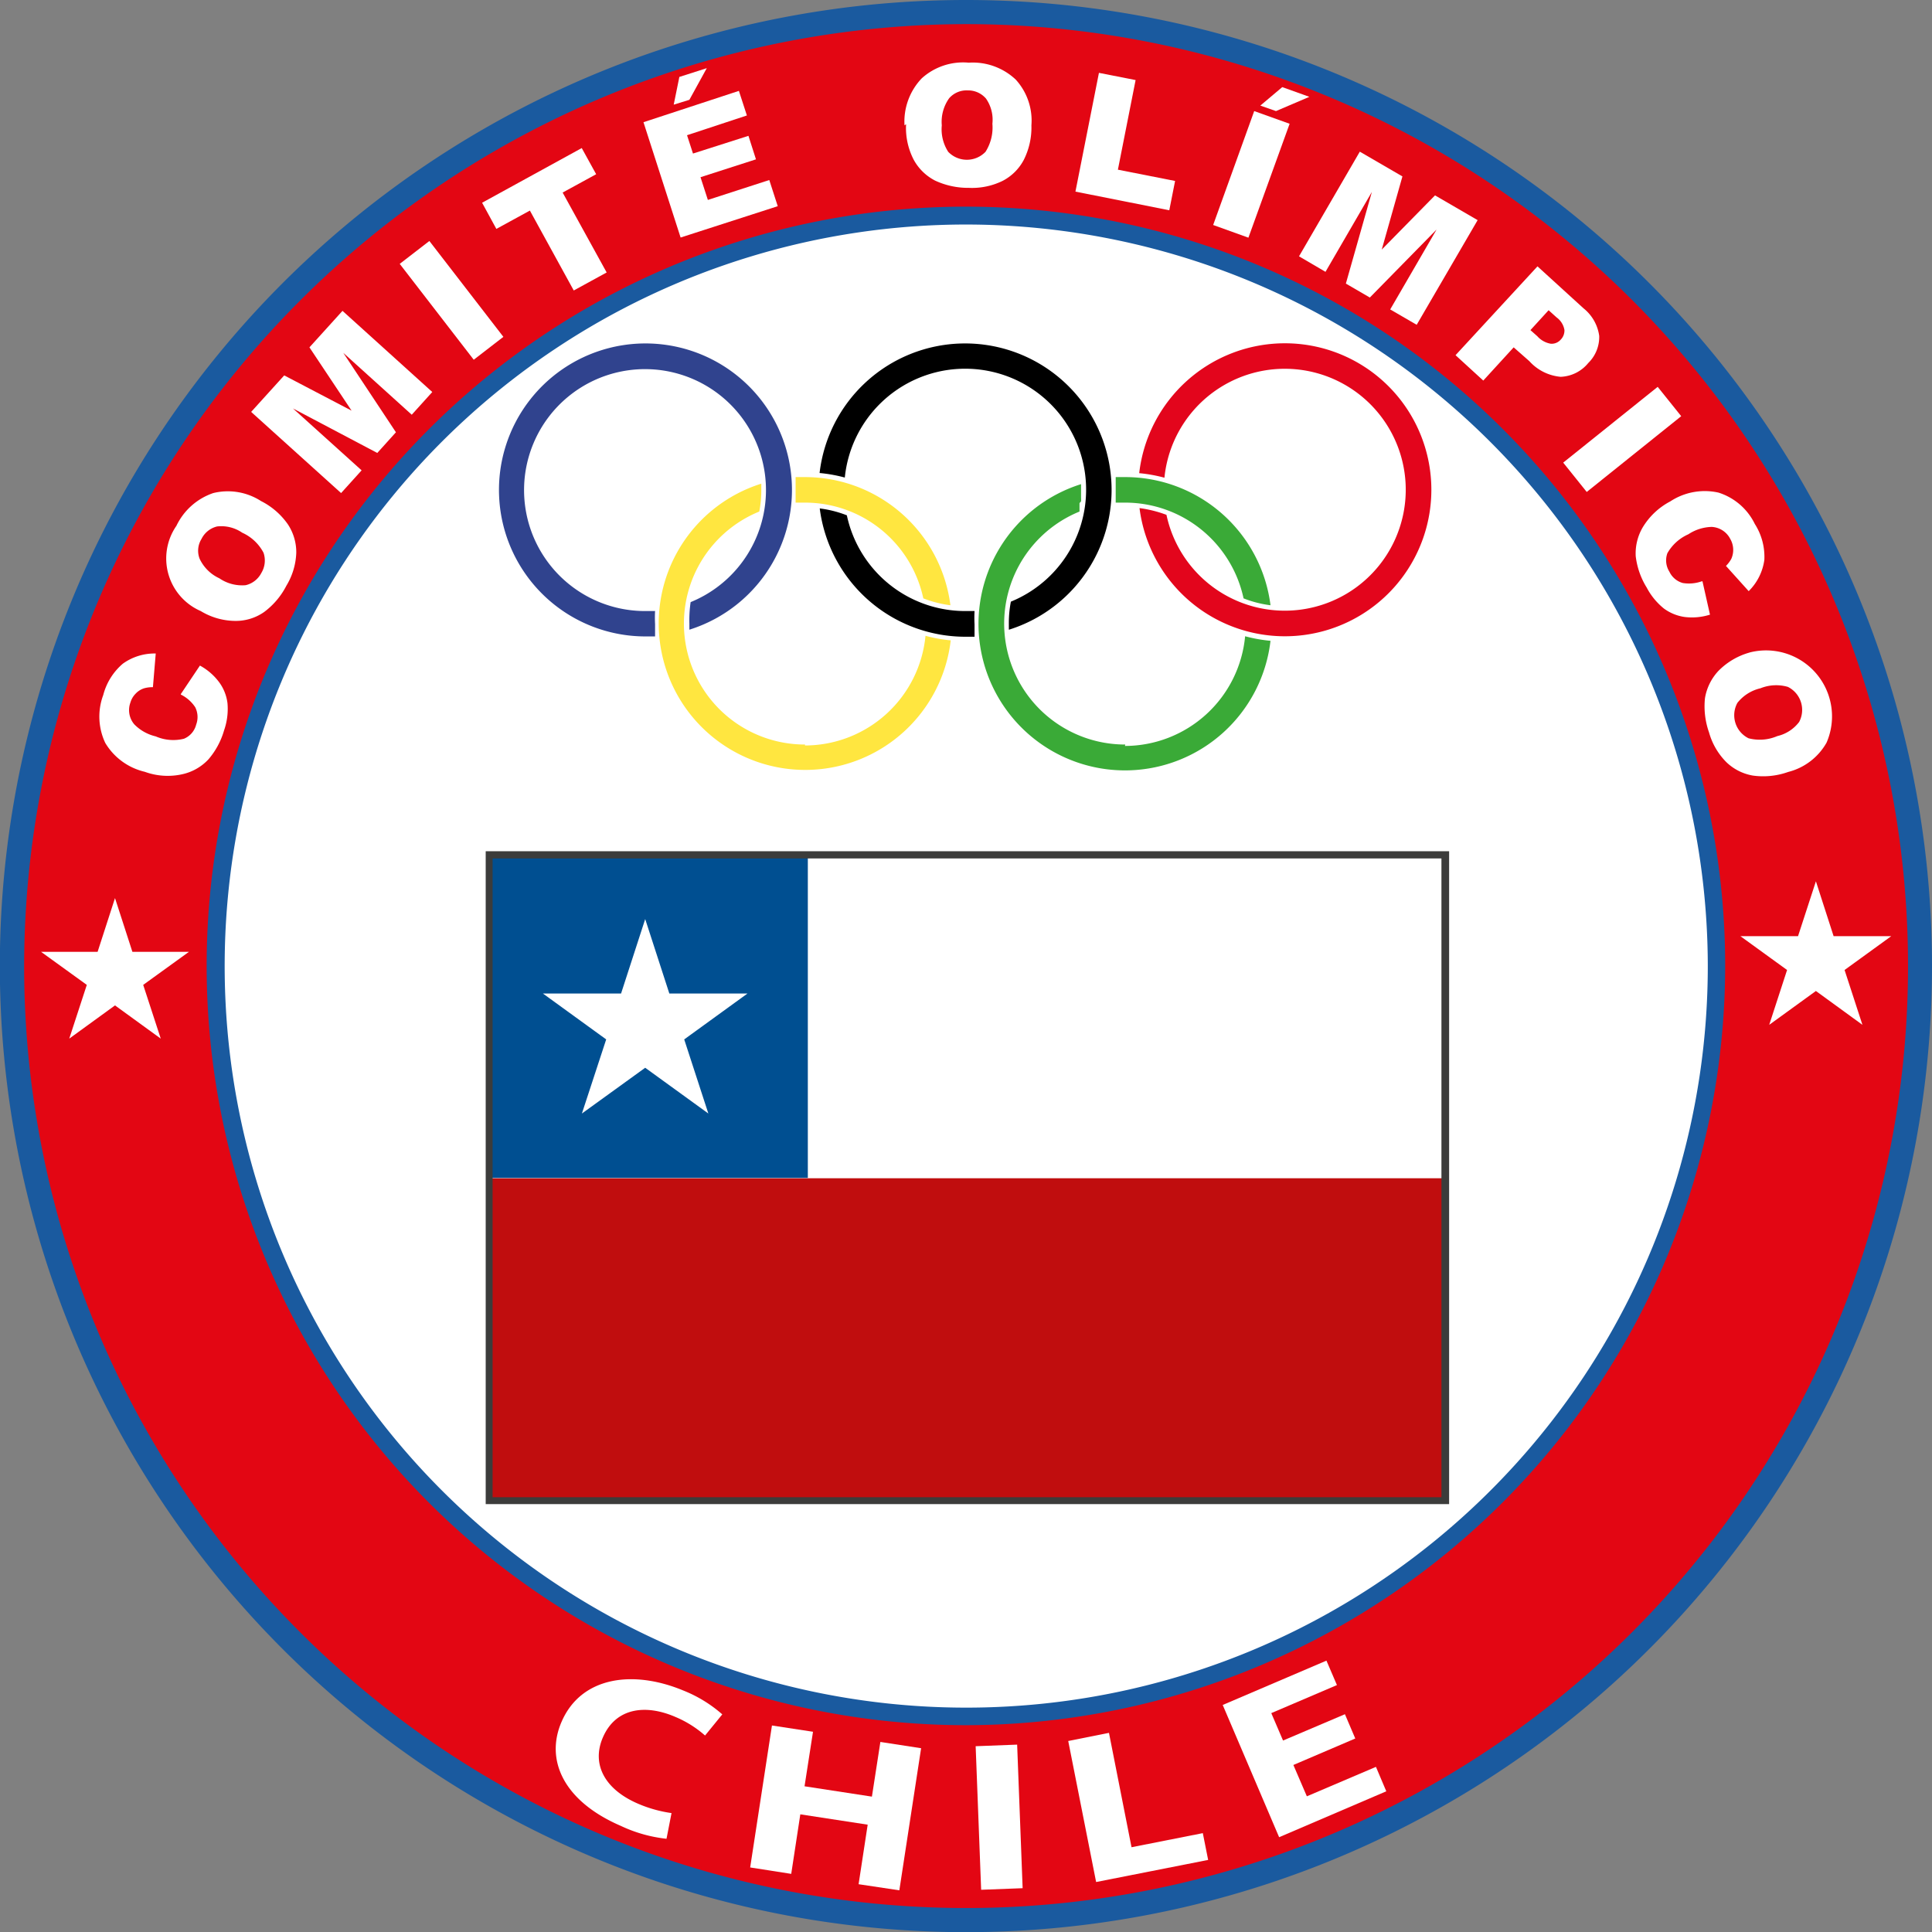 <svg xmlns="http://www.w3.org/2000/svg" viewBox="0 0 123.31 123.31"><rect x="0" y="0" width="123.31" height="123.31" fill="#808080" stroke="none"/><defs><style>.cls-1{fill:#e30613;}.cls-2{fill:#1a5a9f;}.cls-3{fill:#fff;}.cls-4{fill:#c00d0e;}.cls-5{fill:#004f91;}.cls-6{fill:#3aaa37;}.cls-7{fill:#30438e;}.cls-8{fill:#e3051c;}.cls-9{fill:#ffe640;}.cls-10{fill:#3c3c3b;}</style></defs><title>Recurso 1</title><g id="Capa_2" data-name="Capa 2"><g id="Capa_1-2" data-name="Capa 1"><path class="cls-1" d="M61.65,122.54a60.89,60.89,0,1,1,60.89-60.89,61,61,0,0,1-60.89,60.89"/><path class="cls-2" d="M61.65,0a61.66,61.66,0,1,0,61.66,61.65A61.65,61.65,0,0,0,61.65,0m0,1.54A60.12,60.12,0,1,1,1.54,61.65,60.19,60.19,0,0,1,61.65,1.54"/><path class="cls-3" d="M109.54,61.65A47.89,47.89,0,1,1,61.65,13.76a47.9,47.9,0,0,1,47.89,47.89"/><path class="cls-2" d="M61.65,14.33A47.33,47.33,0,1,0,109,61.65,47.38,47.38,0,0,0,61.65,14.33m0,95.78a48.46,48.46,0,1,1,48.46-48.46,48.52,48.52,0,0,1-48.46,48.46"/><path class="cls-3" d="M11.54,44.3l1.22-1.82A3.77,3.77,0,0,1,14,43.56a2.84,2.84,0,0,1,.52,1.33,4.15,4.15,0,0,1-.22,1.73,4.93,4.93,0,0,1-1,1.85,3.23,3.23,0,0,1-1.64.94,4.27,4.27,0,0,1-2.42-.15,4,4,0,0,1-2.52-1.84,3.93,3.93,0,0,1-.13-3.06,3.92,3.92,0,0,1,1.25-2,3.46,3.46,0,0,1,2.1-.65l-.18,2.15a1.91,1.91,0,0,0-.56.07,1.27,1.27,0,0,0-.55.35,1.34,1.34,0,0,0-.33.57,1.4,1.4,0,0,0,.25,1.38A2.81,2.81,0,0,0,9.94,47a2.81,2.81,0,0,0,1.8.15,1.32,1.32,0,0,0,.78-.9,1.39,1.39,0,0,0-.06-1.11,2.33,2.33,0,0,0-.92-.81"/><path class="cls-3" d="M14,36.91a2.57,2.57,0,0,0,1.68.44,1.51,1.51,0,0,0,1-.78,1.53,1.53,0,0,0,.14-1.29A2.86,2.86,0,0,0,15.46,34a2.36,2.36,0,0,0-1.6-.4,1.5,1.5,0,0,0-1,.8,1.42,1.42,0,0,0-.12,1.26A2.58,2.58,0,0,0,14,36.91M12.81,39a3.66,3.66,0,0,1-1.55-5.44,4.05,4.05,0,0,1,2.35-2.09,3.91,3.91,0,0,1,3.05.51,4.63,4.63,0,0,1,1.71,1.48,3.23,3.23,0,0,1,.54,1.81,4.34,4.34,0,0,1-.63,2.11,4.85,4.85,0,0,1-1.42,1.68,3.15,3.15,0,0,1-1.82.57A4.31,4.31,0,0,1,12.81,39"/><polygon class="cls-3" points="16.03 26.29 18.14 23.96 22.44 26.21 19.75 22.17 21.86 19.84 27.59 25.02 26.28 26.47 21.91 22.52 25.27 27.59 24.08 28.91 18.7 26.07 23.08 30.02 21.77 31.47 16.03 26.29"/><rect class="cls-3" x="27.62" y="15.3" width="2.39" height="7.73" transform="translate(-5.7 21.61) rotate(-37.67)"/><polygon class="cls-3" points="30.77 12.94 37.13 9.45 38.05 11.12 35.91 12.29 38.72 17.39 36.62 18.54 33.82 13.44 31.68 14.61 30.77 12.94"/><path class="cls-3" d="M43.36,4.91l1.75-.56L44,6.37l-1,.31ZM41.07,7.8l6.09-2,.51,1.57L43.85,8.63l.38,1.17,3.54-1.13.48,1.5-3.54,1.14.47,1.45,3.92-1.27.54,1.67-6.2,2Z"/><path class="cls-3" d="M60.11,8a2.65,2.65,0,0,0,.41,1.69,1.65,1.65,0,0,0,2.38,0,2.89,2.89,0,0,0,.44-1.79,2.37,2.37,0,0,0-.41-1.61,1.5,1.5,0,0,0-1.18-.52,1.47,1.47,0,0,0-1.17.5A2.59,2.59,0,0,0,60.11,8m-2.38,0A4,4,0,0,1,58.83,5a3.93,3.93,0,0,1,3-1,4,4,0,0,1,3,1.08,3.88,3.88,0,0,1,1,2.92,4.6,4.6,0,0,1-.49,2.21,3.18,3.18,0,0,1-1.34,1.33,4.43,4.43,0,0,1-2.16.45,5,5,0,0,1-2.15-.46,3.24,3.24,0,0,1-1.37-1.33,4.41,4.41,0,0,1-.49-2.27"/><polygon class="cls-3" points="70.14 4.65 72.48 5.11 71.35 10.83 75 11.55 74.63 13.42 68.64 12.23 70.14 4.65"/><path class="cls-3" d="M81.84,5.56l1.73.62-2.13.91-1-.35ZM80.05,7.09l2.26.81-2.63,7.27-2.25-.81Z"/><polygon class="cls-3" points="86.79 9.68 89.51 11.26 88.19 15.93 91.59 12.47 94.31 14.05 90.42 20.73 88.73 19.75 91.69 14.65 87.43 18.99 85.9 18.1 87.56 12.25 84.6 17.35 82.91 16.36 86.79 9.68"/><path class="cls-3" d="M97.68,21.07l.44.39a1.47,1.47,0,0,0,.87.48.77.77,0,0,0,.62-.26.83.83,0,0,0,.24-.62,1.25,1.25,0,0,0-.5-.8l-.51-.46ZM98.13,17l2.94,2.68a2.73,2.73,0,0,1,1,1.76,2.32,2.32,0,0,1-.7,1.73,2.39,2.39,0,0,1-1.76.88,3.05,3.05,0,0,1-2-1l-1-.88-1.94,2.12-1.77-1.62Z"/><rect class="cls-3" x="99.67" y="26.85" width="7.73" height="2.4" transform="translate(5.22 70.94) rotate(-38.73)"/><path class="cls-3" d="M108.66,37.1l.48,2.13a3.81,3.81,0,0,1-1.61.15,2.93,2.93,0,0,1-1.33-.54,4.27,4.27,0,0,1-1.1-1.34,4.88,4.88,0,0,1-.7-2,3.29,3.29,0,0,1,.44-1.83A4.49,4.49,0,0,1,106.61,32a4,4,0,0,1,3.07-.56,3.87,3.87,0,0,1,2.32,2,3.9,3.9,0,0,1,.61,2.29,3.46,3.46,0,0,1-1,2l-1.45-1.61a2,2,0,0,0,.34-.45,1.4,1.4,0,0,0-.07-1.28,1.41,1.41,0,0,0-1.18-.76,2.83,2.83,0,0,0-1.49.47,2.88,2.88,0,0,0-1.34,1.21,1.35,1.35,0,0,0,.13,1.18,1.34,1.34,0,0,0,.85.72,2.45,2.45,0,0,0,1.22-.11"/><path class="cls-3" d="M112.36,43.93a2.63,2.63,0,0,0-1.47.93,1.64,1.64,0,0,0,.71,2.26,2.84,2.84,0,0,0,1.84-.14,2.44,2.44,0,0,0,1.39-.9,1.64,1.64,0,0,0-.72-2.24,2.69,2.69,0,0,0-1.75.09m-.71-2.28a4.21,4.21,0,0,1,4.93,5.75,3.91,3.91,0,0,1-2.45,1.87,4.75,4.75,0,0,1-2.26.23,3.22,3.22,0,0,1-1.68-.85,4.34,4.34,0,0,1-1.11-1.9,5,5,0,0,1-.26-2.19,3.35,3.35,0,0,1,.84-1.72,4.47,4.47,0,0,1,2-1.19"/><rect class="cls-4" x="31.21" y="75.19" width="61.05" height="20.61"/><rect class="cls-3" x="31.21" y="54.56" width="61.05" height="20.63"/><rect class="cls-5" x="31.21" y="54.56" width="20.35" height="20.62"/><polygon class="cls-3" points="41.18 58.66 42.72 63.41 47.71 63.41 43.67 66.34 45.21 71.07 41.18 68.15 37.14 71.07 38.69 66.34 34.65 63.41 39.64 63.41 41.18 58.66"/><path class="cls-6" d="M71.82,47.52A7.72,7.72,0,0,1,68.9,32.65l0-.18s0-.1,0-.15l0-.21S69,32,69,32a1.79,1.79,0,0,0,0-.23s0-.08,0-.12,0-.24,0-.36,0-.26,0-.39a9.35,9.35,0,1,0,12.09,10,9.82,9.82,0,0,1-1.62-.29,7.72,7.72,0,0,1-7.67,7"/><path class="cls-6" d="M71.82,30.45l-.61,0c0,.26,0,.52,0,.79s0,.31,0,.46,0,.11,0,.16,0,.15,0,.22l.61,0a7.73,7.73,0,0,1,7.55,6.11,7,7,0,0,0,1.72.44,9.35,9.35,0,0,0-9.27-8.18"/><path class="cls-7" d="M41.78,39l-.61,0a7.72,7.72,0,1,1,2.91-.57A7.89,7.89,0,0,0,44,39.8c0,.13,0,.26,0,.39a9.35,9.35,0,1,0-2.79.43l.6,0c0-.26,0-.52,0-.79a7.63,7.63,0,0,1,0-.84"/><path d="M64.4,40.19a9.35,9.35,0,1,0-12.09-10,9.52,9.52,0,0,1,1.61.29,7.72,7.72,0,1,1,10.6,7.92,7,7,0,0,0-.13,1.39c0,.13,0,.26,0,.39"/><path d="M62.21,39l-.61,0a7.72,7.72,0,0,1-7.55-6.11,7.2,7.2,0,0,0-1.73-.44,9.37,9.37,0,0,0,9.28,8.19l.6,0c0-.26,0-.52,0-.79a7.63,7.63,0,0,1,0-.84"/><path class="cls-8" d="M82,21.91a9.36,9.36,0,0,0-9.29,8.29,9.52,9.52,0,0,1,1.61.29,7.72,7.72,0,1,1,.13,2.37,7.74,7.74,0,0,0-1.72-.43A9.35,9.35,0,1,0,82,21.91"/><path class="cls-9" d="M51.38,30.45l-.6,0c0,.26,0,.52,0,.79s0,.57,0,.84l.6,0a7.72,7.72,0,0,1,7.55,6.11,7.2,7.2,0,0,0,1.73.44,9.36,9.36,0,0,0-9.28-8.18"/><path class="cls-9" d="M51.38,47.52a7.72,7.72,0,0,1-2.92-14.87,7,7,0,0,0,.13-1.39v-.39a9.35,9.35,0,1,0,12.09,10,9.34,9.34,0,0,1-1.61-.29,7.74,7.74,0,0,1-7.69,7"/><path class="cls-10" d="M31.44,95.56H92V54.79H31.44ZM92.49,96H31V54.33H92.49Z"/><polygon class="cls-3" points="7.34 57.32 8.45 60.75 12.06 60.75 9.14 62.86 10.26 66.29 7.34 64.17 4.42 66.29 5.54 62.86 2.62 60.75 6.23 60.75 7.34 57.32"/><polygon class="cls-3" points="115.9 56.25 117.03 59.75 120.71 59.75 117.73 61.91 118.87 65.41 115.9 63.25 112.92 65.41 114.06 61.91 111.08 59.75 114.76 59.75 115.9 56.25"/><path class="cls-3" d="M42.54,117.36a9.11,9.11,0,0,1-2.91-.82c-3.71-1.6-4.83-4.24-3.79-6.64,1.24-2.88,4.54-3.35,7.78-2a8.53,8.53,0,0,1,2.48,1.52L45,110.77a6.86,6.86,0,0,0-1.9-1.19c-1.92-.83-3.81-.57-4.62,1.31-.73,1.68.08,3.3,2.24,4.23a8.36,8.36,0,0,0,2.14.6Z"/><polygon class="cls-3" points="51.89 110.53 51.35 114.01 55.65 114.67 56.19 111.18 58.79 111.58 57.4 120.65 54.8 120.26 55.38 116.46 51.08 115.8 50.5 119.6 47.88 119.19 49.27 110.13 51.89 110.53"/><rect class="cls-3" x="62.45" y="111.4" width="2.65" height="9.17" transform="translate(-4.39 2.52) rotate(-2.19)"/><polygon class="cls-3" points="68.18 111.12 70.78 110.6 72.22 117.9 76.77 117 77.11 118.71 69.96 120.12 68.18 111.12"/><polygon class="cls-3" points="86.5 110.96 82.55 112.65 83.41 114.65 87.82 112.77 88.48 114.33 81.64 117.26 78.04 108.82 84.66 105.99 85.33 107.55 81.14 109.34 81.89 111.09 85.84 109.41 86.5 110.96"/></g></g></svg>